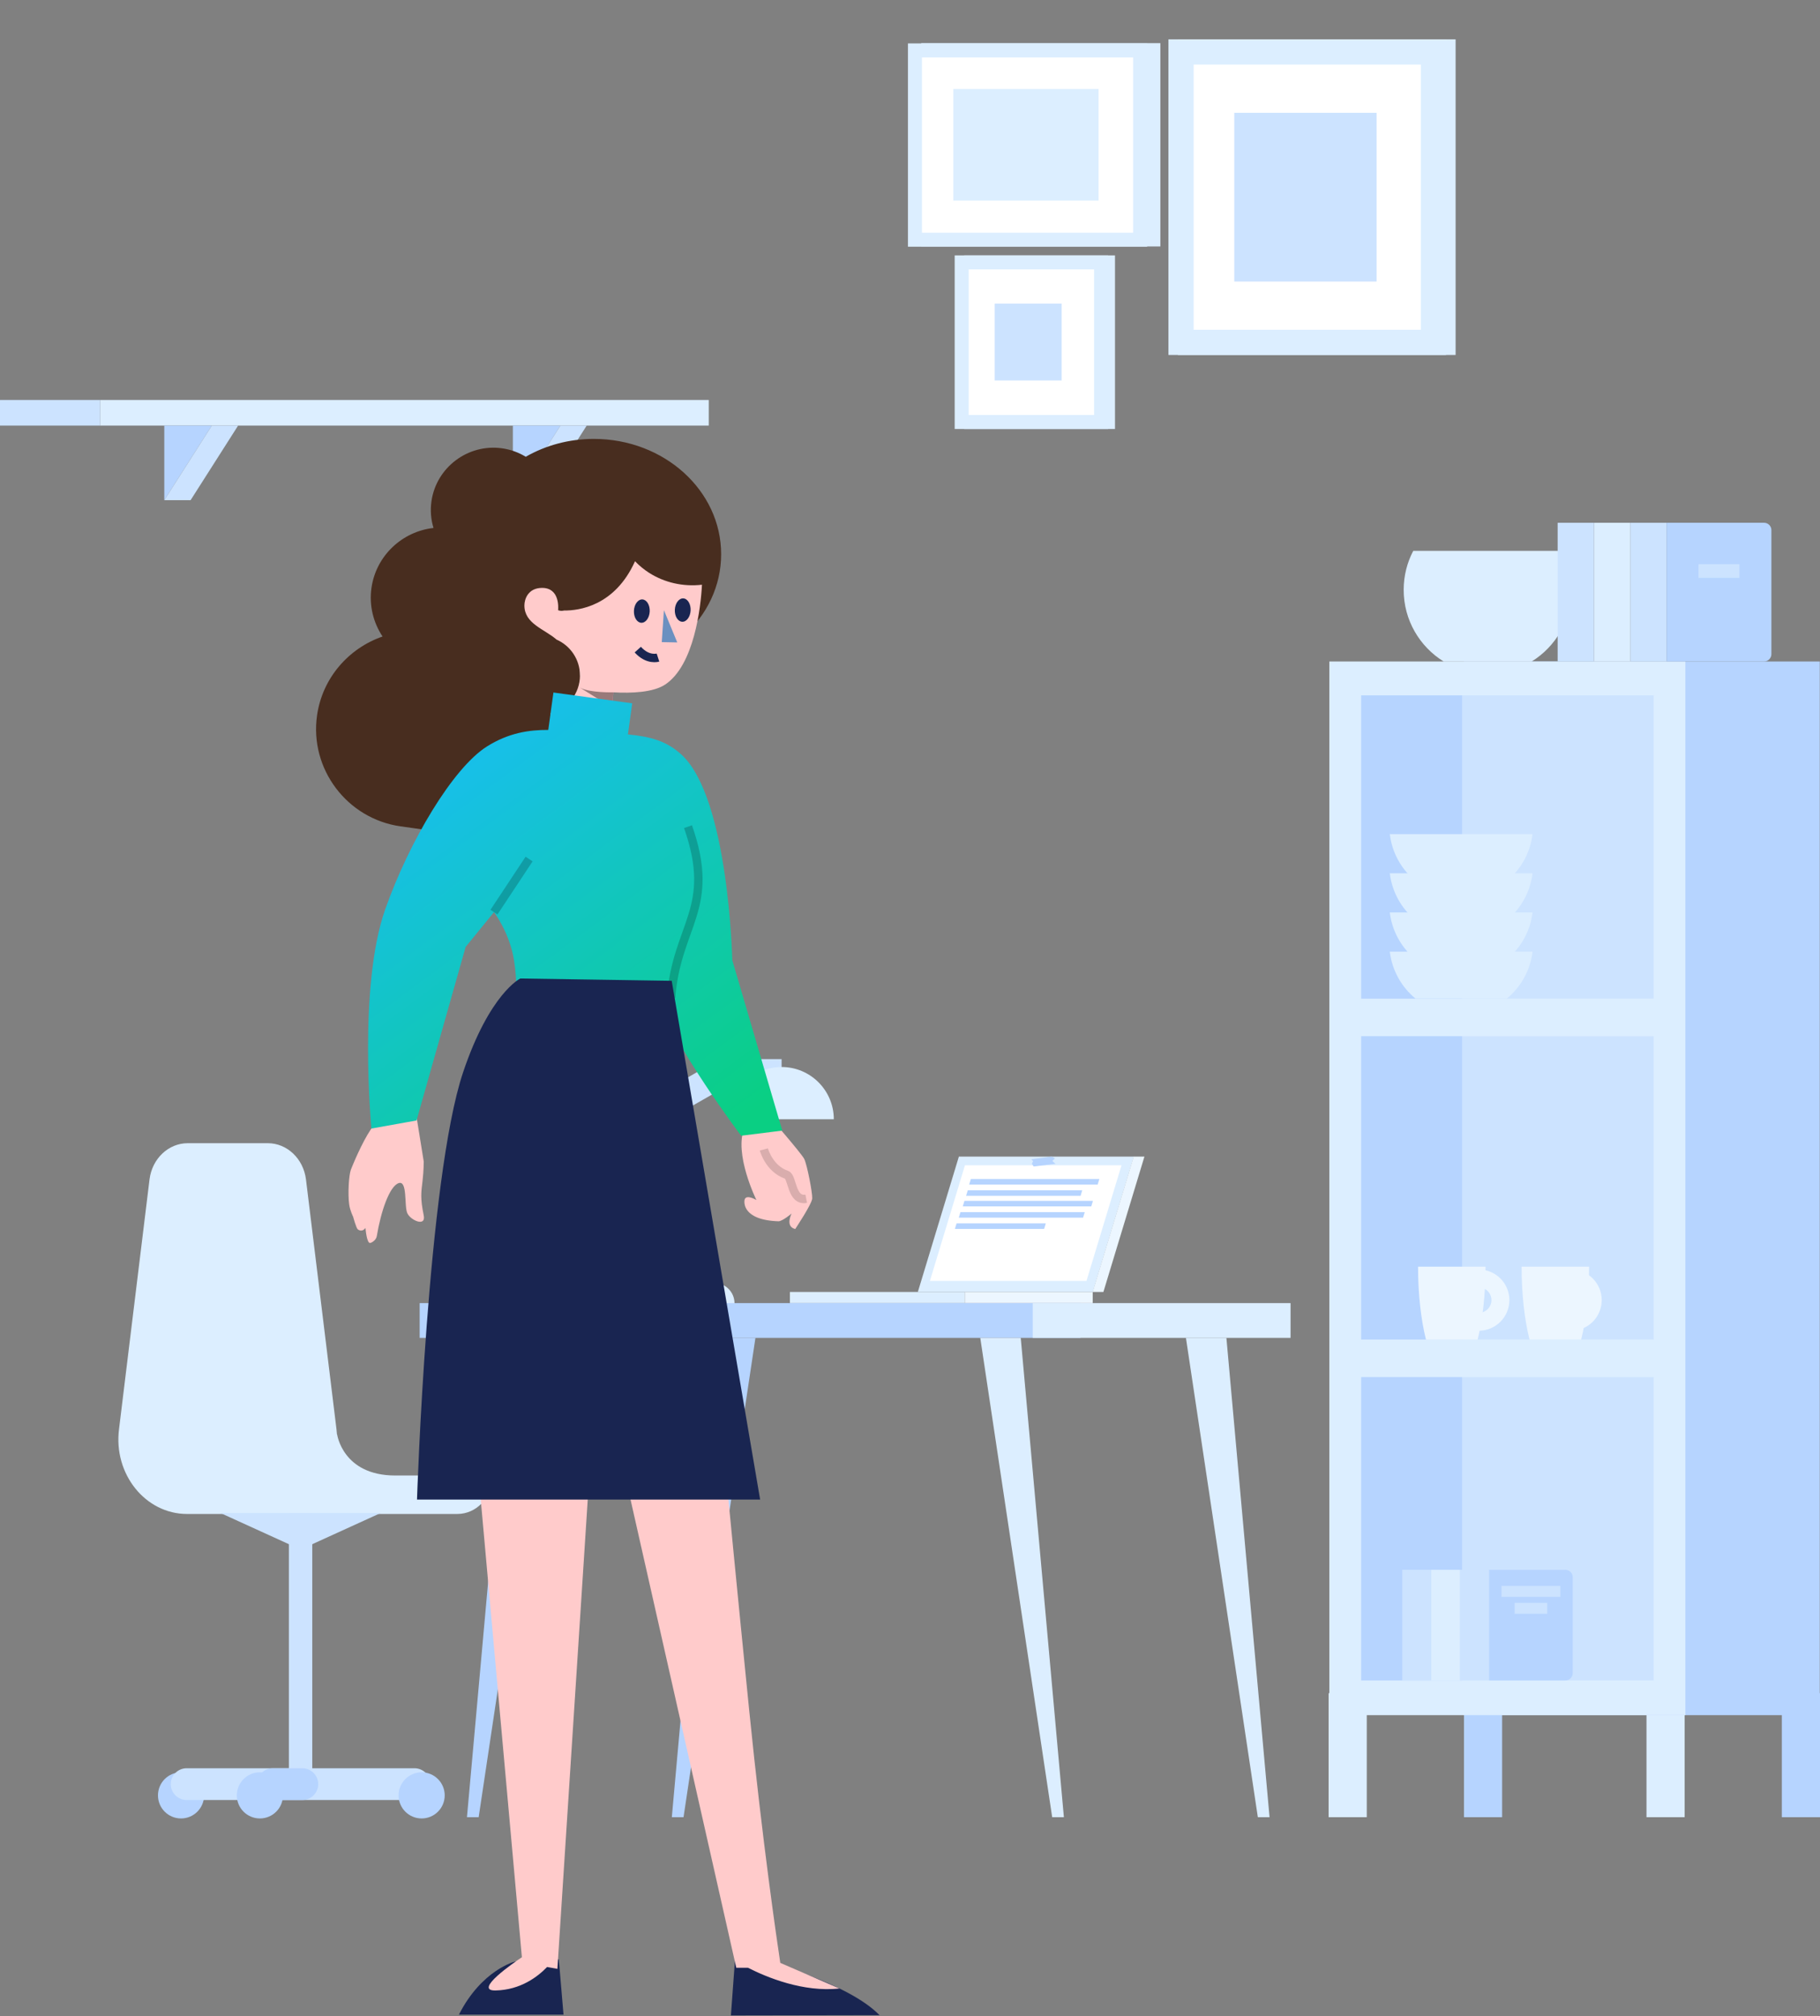 <svg clip-rule="evenodd" fill-rule="evenodd" viewBox="0 0 650 720" xmlns="http://www.w3.org/2000/svg" xmlns:xlink="http://www.w3.org/1999/xlink"><rect x="0" y="0" width="650" height="720" fill="#808080" stroke="none"/><linearGradient id="a" gradientTransform="matrix(115.912 156.178 -156.178 115.912 9.355 2.106)" gradientUnits="userSpaceOnUse" x1="0" x2="1" y1="0" y2="0"><stop offset="0" stop-color="#1abcfe"/><stop offset="1" stop-color="#0acf83"/></linearGradient><g transform="translate(149.88 381.044)"><g fill="none" stroke="#cce3ff" stroke-width="9.6"><path d="m83.367 79.841-23.583-50.007"/><path d="m109.545 1.365-49.761 28.469"/><path d="m108.966 1.979h20.297"/></g><path d="m68.192 84.389h44.256c0-4.027-3.263-7.291-7.288-7.291h-29.679c-4.025 0-7.289 3.264-7.289 7.291" fill="#dceeff"/><path d="m147.91 18.654c0-10.302-8.348-18.654-18.646-18.654-10.299 0-18.647 8.352-18.647 18.654" fill="#dceeff"/><path d="m16.891 267.897h4.18l25.682-171.171h-14.452z" fill="#b6d4ff"/><path d="m90.059 267.897h4.18l25.682-171.171h-14.453z" fill="#b6d4ff"/><path d="m192.578 31.986h62.481l-14.661 48.352h-62.48z" fill="#dceeff"/><path d="m250.661 35.096-12.516 41.285h-55.913l12.516-41.285z" fill="#fff"/><path d="m240.455 47.803-.596 1.974h-45.895l.595-1.974z" fill="#b6d4ff"/><path d="m237.528 51.824-.597 1.974h-44.393l.596-1.974z" fill="#b6d4ff"/><path d="m223.62 55.845-.596 1.974h-31.873l.596-1.974z" fill="#b6d4ff"/><path d="m132.232 80.338h62.48v3.976h-62.48z" fill="#dceeff"/><path d="m194.712 80.338h45.664v3.976h-45.664z" fill="#ecf6ff"/><path d="m255.007 31.986h3.84l-14.66 48.352h-3.84z" fill="#ecf6ff"/><path d="m0 84.315h236.021v12.411h-236.021z" fill="#b6d4ff"/><g fill="#dceeff"><path d="m218.952 84.315h92.082v12.411h-92.082z"/><path d="m299.348 267.897h4.18l-15.409-171.171h-14.453z"/><path d="m225.899 267.897h4.179l-15.409-171.171h-14.453z"/></g><path d="m242.747 40.003-.596 1.974h-45.896l.596-1.974z" fill="#b6d4ff"/><path d="m236.64 44.024-.596 1.974h-40.888l.596-1.974z" fill="#b6d4ff"/><path d="m227.088 34.578-7.809.946-.625-.983.412-.896-.594-.713 7.295-.946 1.102.658-.923.922z" fill="#b6d4ff"/></g><g transform="translate(42.271 408.252)"><path d="m133.367 118.671v.853c0 7.117-5.519 12.882-12.322 12.882h-96.516c-14.888 0-26.345-14.29-24.29-30.302l10.896-89.216c.944-7.39 6.759-12.888 13.63-12.888h28.605c6.867 0 12.681 5.498 13.63 12.888l10.896 89.216c.084.637.143 1.274.178 1.906l.058-.01s2.016 14.671 20.751 14.671z" fill="#dceeff"/><path d="m30.617 232.902c0 4.551-3.688 8.24-8.236 8.24-4.549 0-8.236-3.689-8.236-8.24 0-4.55 3.687-8.239 8.236-8.239 4.548 0 8.236 3.689 8.236 8.239" fill="#b6d4ff"/><g fill="#cce3ff"><path d="m105.772 234.554h-81.393c-3.117 0-5.668-2.551-5.668-5.67s2.551-5.671 5.668-5.671h81.393c3.118 0 5.668 2.552 5.668 5.671s-2.55 5.67-5.668 5.67"/><path d="m60.899 132.062h8.353v99.796h-8.353z"/><path d="m93.697 132.062-28.621 13.04-28.621-13.04z"/></g><g fill="#b6d4ff"><path d="m65.709 234.554h-10.562c-3.118 0-5.669-2.551-5.669-5.67s2.551-5.671 5.669-5.671h10.562c3.117 0 5.668 2.552 5.668 5.671s-2.551 5.67-5.668 5.67"/><path d="m58.78 232.902c0 4.551-3.687 8.24-8.235 8.24-4.55 0-8.237-3.689-8.237-8.24 0-4.55 3.687-8.239 8.237-8.239 4.548 0 8.235 3.689 8.235 8.239"/><path d="m116.552 232.902c0 4.551-3.688 8.24-8.236 8.24-4.549 0-8.236-3.689-8.236-8.24 0-4.55 3.687-8.239 8.236-8.239 4.548 0 8.236 3.689 8.236 8.239"/></g></g><g transform="translate(474.506 186.687)"><path d="m0 417.96h13.629v44.296h-13.629z" fill="#dceeff"/><path d="m113.525 417.96h13.629v44.296h-13.629z" fill="#dceeff"/><path d="m48.34 417.96h13.629v44.296h-13.629z" fill="#b6d4ff"/><path d="m161.865 417.96h13.629v44.296h-13.629z" fill="#b6d4ff"/><path d="m48.262 49.542h127.153v376.277h-127.153z" fill="#b6d4ff"/><g fill="#dceeff"><path d="m.256 49.542h127.154v376.277h-127.154z"/><path d="m86.789 23.955c0 10.812-5.709 20.297-14.273 25.587h-31.437c-8.564-5.29-14.273-14.775-14.273-25.587 0-5.031 1.237-9.768 3.418-13.928h53.147c2.181 4.16 3.418 8.897 3.418 13.928"/><path d="m94.762 0h12.962v49.535h-12.962z"/></g><path d="m81.8 0h12.962v49.535h-12.962z" fill="#cce3ff"/><path d="m107.724 0h12.962v49.535h-12.962z" fill="#cce3ff"/><path d="m155.506 49.535h-34.82v-49.535h34.82c1.455 0 2.634 1.179 2.634 2.635v44.265c0 1.455-1.179 2.635-2.634 2.635" fill="#b6d4ff"/><path d="m132.109 14.783h14.609v4.905h-14.609z" fill="#cce3ff"/><path d="m11.639 305.119h104.438v108.301h-104.438z" fill="#cce3ff"/><path d="m11.639 305.119h36.031v108.301h-36.031z" fill="#b6d4ff"/><path d="m11.639 183.378h104.438v108.301h-104.438z" fill="#cce3ff"/><path d="m11.639 183.378h36.031v108.301h-36.031z" fill="#b6d4ff"/><path d="m11.639 61.636h104.438v108.301h-104.438z" fill="#cce3ff"/><path d="m11.639 61.636h36.031v108.301h-36.031z" fill="#b6d4ff"/><path d="m36.645 373.918h10.337v39.502h-10.337z" fill="#dceeff"/><path d="m26.309 373.918h10.337v39.502h-10.337z" fill="#cce3ff"/><path d="m46.982 373.918h10.337v39.502h-10.337z" fill="#cce3ff"/><path d="m84.552 413.42h-27.234v-39.502h27.234c1.455 0 2.635 1.179 2.635 2.635v34.231c0 1.456-1.18 2.636-2.635 2.636" fill="#b6d4ff"/><path d="m61.745 379.672h21.016v3.911h-21.016z" fill="#cce3ff"/><path d="m66.428 385.707h11.65v3.911h-11.65z" fill="#cce3ff"/><g fill="#dceeff"><path d="m72.826 153.165c-.802 6.737-4.212 12.677-9.194 16.772h-32.581c-4.982-4.095-8.393-10.035-9.199-16.772z"/><path d="m72.826 139.163c-1.517 12.732-12.349 22.61-25.487 22.61-13.137 0-23.969-9.878-25.486-22.61z"/><path d="m72.826 125.182c-.802 6.737-4.212 12.677-9.194 16.773h-32.581c-4.982-4.096-8.393-10.036-9.199-16.773z"/><path d="m72.826 111.18c-1.517 12.732-12.349 22.61-25.487 22.61-13.137 0-23.969-9.878-25.486-22.61z"/></g><path d="m56.042 265.662c0 9.915-1.057 18.983-2.819 26.017h-18.462c-1.758-7.034-2.819-16.102-2.819-26.017" fill="#ecf6ff"/><path d="m55.128 270.019c4.187.826 6.91 4.892 6.084 9.08-.827 4.188-4.89 6.913-9.077 6.086" fill="none" stroke="#ecf6ff" stroke-width="6.4"/><path d="m93.025 265.662c0 9.915-1.057 18.983-2.819 26.017h-18.462c-1.759-7.034-2.819-16.102-2.819-26.017" fill="#ecf6ff"/><path d="m88.109 270.019c4.186.826 6.91 4.892 6.083 9.08s-4.89 6.913-9.076 6.086" fill="none" stroke="#ecf6ff" stroke-width="6.4"/></g><g transform="matrix(-1 0 0 1 253.124 142.844)"><path d="m0 0h217.364v9.134h-217.364z" fill="#dceeff"/><path d="m217.364 0h35.759v9.134h-35.759z" fill="#cce3ff"/><path d="m52.978 9.134 16.974 26.642v-26.642z" fill="#b6d4ff"/><path d="m43.585 9.134 16.974 26.642h9.393l-16.974-26.642z" fill="#cce3ff"/><path d="m177.474 9.134 16.975 26.642v-26.642z" fill="#b6d4ff"/><path d="m168.081 9.134 16.974 26.642h9.394l-16.975-26.642z" fill="#cce3ff"/></g><path d="m331.497 17.911h80.421v67.603h-80.421z" fill="#dceeff"/><path d="m331.497 17.911h80.421v67.603h-80.421z" fill="none" stroke="#dceeff" stroke-width="5"/><path d="m326.768 18.002h80.421v67.603h-80.421z" fill="#fff"/><path d="m326.768 18.002h80.421v67.603h-80.421z" fill="none" stroke="#dceeff" stroke-width="5"/><path d="m340.465 31.787h51.88v39.852h-51.88z" fill="#dceeff"/><path d="m346.843 93.706h48.872v56.993h-48.872z" fill="#dceeff"/><path d="m346.843 93.706h48.872v56.993h-48.872z" fill="none" stroke="#dceeff" stroke-width="5"/><path d="m343.462 93.706h49.782v56.993h-49.782z" fill="#fff"/><path d="m343.462 93.706h49.782v56.993h-49.782z" fill="none" stroke="#dceeff" stroke-width="5"/><path d="m355.245 108.433h23.922v27.436h-23.922z" fill="#cce3ff"/><path d="m425.209 18.554h90.155v103.704h-90.155z" fill="#dceeff"/><path d="m425.209 18.554h90.155v103.704h-90.155z" fill="none" stroke="#dceeff" stroke-width="9"/><path d="m421.793 18.554h90.155v103.704h-90.155z" fill="#fff"/><path d="m421.793 18.554h90.155v103.704h-90.155z" fill="none" stroke="#dceeff" stroke-width="9"/><path d="m440.814 40.28h50.827v60.253h-50.827z" fill="#cce3ff"/><g transform="translate(112.877 156.739)"><path d="m94.054 82.105c.131.768.199 1.557.199 2.363v.061c6.979 7.48 10.663 17.918 9.129 28.764-2.697 19.073-20.546 32.477-39.665 29.786l-33.516-4.717c-19.118-2.691-32.554-20.497-29.856-39.57 1.9-13.438 11.321-24.061 23.408-28.225-3.289-4.94-4.855-11.045-3.964-17.343 1.633-11.546 11.02-20.19 22.156-21.422-.91-2.994-1.199-6.222-.734-9.509 1.715-12.126 13.063-20.648 25.219-18.937 3.09.435 5.947 1.491 8.462 3.024 7.032-4.04 15.373-6.38 24.317-6.38 25.109 0 45.464 18.438 45.464 41.184 0 22.745-20.355 41.183-45.464 41.183-1.743 0-3.463-.089-5.155-.262z" fill="#482d1f" fill-rule="nonzero"/><path d="m106.137 90.499s-8.325.246-11.874-1.688l11.431 7.16z" fill="#cf3e83"/><path d="m11.493 27.986c-4.344-3.785-11.483-5.64-11.493-12.181-.004-2.297 1.343-6.276 6.314-6.283 6.301-.01 5.804 7.102 5.729 7.893l-.007.041h.003c-.002.02-.003.031-.003.031.716.278 1.433.301 2.15.111 5.108.058 18.086-1.488 25.323-17.598 1.524 1.6 3.242 3.005 5.107 4.189 5.382 3.407 12.016 4.988 18.803 4.202-.418 8.136-2.81 28.789-13.133 35.64-4.245 2.816-11.972 3.162-18.556 2.783l-1.509 18.655s-20.109-8.744-20.939-11.129c6.072-1.535 10.564-7.023 10.564-13.558 0-5.712-3.433-10.624-8.353-12.796z" fill="#ffcbcb" fill-rule="nonzero" transform="translate(74.407 43.685)"/><path d="m124.235 61.158 4.764 11.523-5.527-.111z" fill="#6b90c0"/><path d="m119.162 61.657c-.119 2.302-1.475 4.096-3.031 4.007-1.555-.09-2.72-2.028-2.602-4.33.119-2.302 1.476-4.096 3.032-4.006 1.555.089 2.72 2.028 2.601 4.329" fill="#192551"/><path d="m133.769 61.29c-.119 2.302-1.475 4.095-3.031 4.006-1.555-.089-2.72-2.028-2.602-4.33.119-2.302 1.476-4.096 3.032-4.007 1.555.09 2.72 2.029 2.601 4.331" fill="#192551"/><path d="m122.116 78.09s-3.602 1.16-7.211-2.844" fill="none" stroke="#192551" stroke-width="3"/><path d="m106.123 90.499s-8.326.246-11.874-1.688l11.432 7.16z" fill-opacity=".4"/></g><g transform="translate(124.466 247.306)"><path d="m141.434 4.162c1.385-3.25 8.662-4.162 8.662-4.162s11.613 13.336 12.652 15.373c1.039 2.036 2.961 12.118 2.87 14.111-.093 1.992-6.081 10.942-6.081 10.942-3.716-.907-1.289-5.53-1.289-5.53s-3.328 2.807-4.712 2.76c-13.031-.443-12.333-7.026-12.025-7.85.692-1.851 4.17.266 4.17.266s-8.209-16.616-4.247-25.91zm-117.142-3.838 2.578 15.991s.016 3.287-.444 7.061c-.46 3.775-.836 6.05.436 12.163.886 4.26-4.71 1.768-5.857-.761-1.182-2.609.144-11.887-3.118-10.738-3.261 1.15-6.321 10.093-7.773 18.867-.228 1.378-1.503 2.254-2.317 2.479-1.319.364-1.733-5.365-1.733-5.365s-1.066 1.735-2.736.527c-.591-.428-1.674-4.511-1.674-4.511s-1.086-2.137-1.401-4.319c-.556-3.852-.125-10.667.612-12.53 1.785-4.512 5.213-12.126 8.192-15.834 2.948-3.668 8.104.256 15.235-3.03z" fill="#ffcbcb" fill-rule="nonzero" transform="translate(0 151.173)"/><path d="m148.343 163.18s1.828 6.891 8.104 9.038c2.195.751 1.646 9.615 7.025 8.555" fill="none" stroke="#000" stroke-opacity=".15" stroke-width="3"/><path d="m64.364 13.355 1.845-13.355 28.13 3.869-1.534 11.099c8.258.795 13.879 2.403 19.139 7.221 16.895 15.473 18.138 73.397 18.138 73.397l17.854 60.86-14.693 1.837s-24.595-32.514-30.029-49.998h-50.382s.477-5.196-.708-12.705c-1.558-9.821-7.153-17.143-7.153-17.143l-10.122 12.422-17.538 61.971-16.116 2.884s-4.835-50.66 4.945-78.324c8.55-24.197 24.151-50.474 36.333-58.13 7.733-4.863 14.997-5.929 21.891-5.905z" fill="url(#a)" fill-rule="nonzero" transform="translate(6.981)"/><g fill="none" stroke="#000" stroke-opacity=".2" stroke-width="3"><path d="m115.194 108.96c2.065-26.17 16.362-31.704 6.061-61.053"/><path d="m64.496 59.469-12.546 18.964"/></g></g><g fill-rule="nonzero"><path d="m20.014.784 15.668-.784 1.674 19.731h-37.356c8.177-16.043 20.014-18.947 20.014-18.947zm89.621-.05s29.49 7.712 40.575 19.182l-53.07.095 1.443-19.615z" fill="#192551" transform="translate(163.897 699.721)"/><path d="m24.605 195.92c-3.206 3.353-9.386 8.206-18.414 8.387-8.218.161 6.803-10.125 9.413-11.873l-15.604-173.485 40.999-18.949-12.715 196.593zm83.281-1.469 21.138 9.152c-12.954 1.414-25.963-3.987-32.672-7.401h-4.188l-38.563-170.758 35.264-1.643s3.697 38.564 7.943 80.697c4.733 46.962 9.865 81.919 11.078 89.953z" fill="#ffcbcb" transform="translate(170.786 506.516)"/><path d="m36.893 0s-10.928 5.213-20.437 33.507c-12.727 37.87-16.456 152.576-16.456 152.576h122.546l-31.581-185.261z" fill="#192551" transform="translate(148.932 349.434)"/></g></svg>